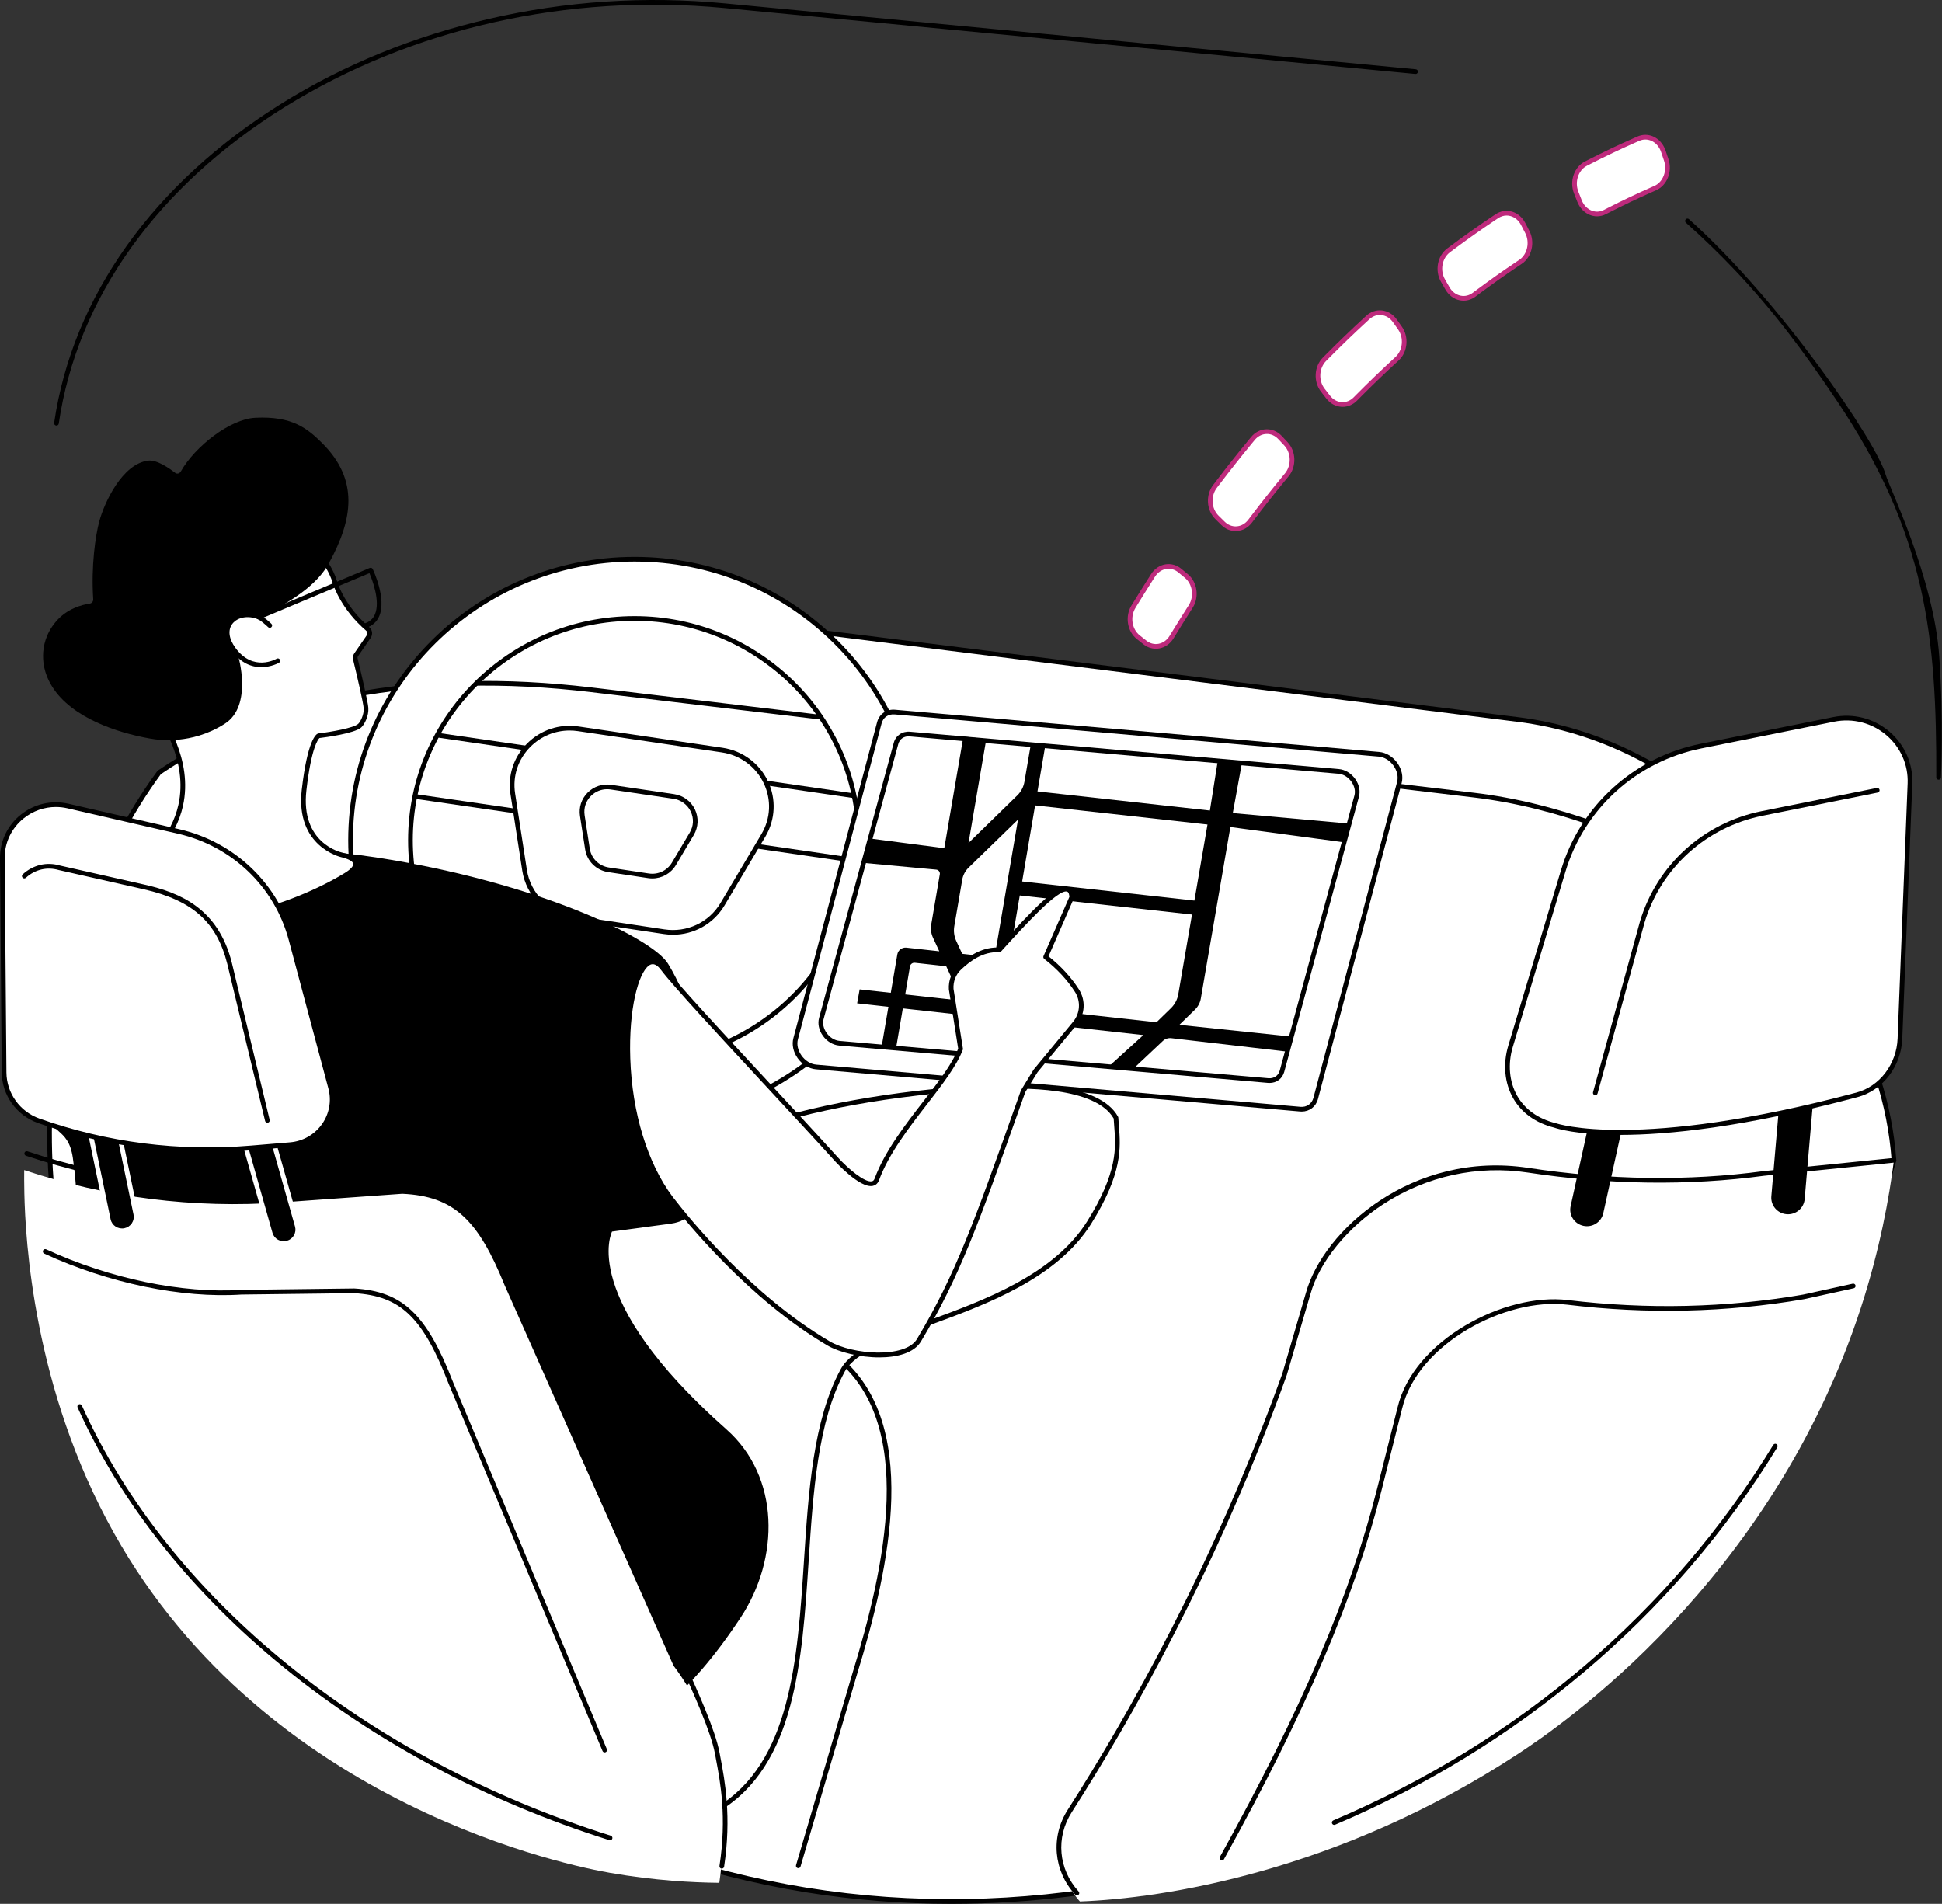<?xml version="1.0" encoding="UTF-8" standalone="no"?><!DOCTYPE svg PUBLIC "-//W3C//DTD SVG 1.1//EN" "http://www.w3.org/Graphics/SVG/1.1/DTD/svg11.dtd"><svg width="100%" height="100%" viewBox="0 0 7778 7625" version="1.1" xmlns="http://www.w3.org/2000/svg" xmlns:xlink="http://www.w3.org/1999/xlink" xml:space="preserve" xmlns:serif="http://www.serif.com/" style="fill-rule:evenodd;clip-rule:evenodd;stroke-linejoin:round;stroke-miterlimit:2;"><rect x="0" y="0" width="7778" height="7625" fill="#333333" stroke="none"/><g><path d="M6326.31,805.203l-13.416,-33.938c-17.375,-44.096 -0.083,-95.891 38.625,-115.695l14.917,-7.621c59.916,-30.65 120.708,-59.555 180.624,-85.909l15.251,-6.7c39.583,-17.412 84.083,5.021 99.374,50.109l11.792,34.716c15.292,45.088 -4.416,95.754 -44,113.171l-15.25,6.704c-56.833,24.988 -114.542,52.425 -171.417,81.517l-14.916,7.621c-38.709,19.808 -84.208,0.117 -101.584,-43.975Zm-528.874,349.9l-17.917,-31.129c-23.25,-40.438 -13.292,-94.679 22.208,-121.159l13.667,-10.195c54.417,-40.58 110.208,-80.055 165.708,-117.313l14.084,-9.446c36.583,-24.537 83.708,-10.667 105.25,30.975l16.583,32.059c21.542,41.641 9.375,95.291 -27.209,119.829l-14.083,9.446c-53,35.566 -106.25,73.258 -158.25,112.025l-13.667,10.187c-35.499,26.475 -83.124,15.159 -106.374,-25.279Zm-477.792,435.287l-21.667,-27.866c-28.083,-36.209 -25.125,-91.521 6.667,-123.542l12.25,-12.321c48.625,-48.967 98.667,-97.175 148.667,-143.295l12.708,-11.709c33,-30.408 81.375,-24.608 108.083,12.962l20.583,28.921c26.709,37.567 21.584,92.675 -11.375,123.088l-12.708,11.708c-47.958,44.192 -95.875,90.383 -142.5,137.313l-12.208,12.32c-31.792,32.025 -80.375,28.63 -108.5,-7.579Zm-421.125,505.825l-24.708,-24.345c-32.084,-31.63 -35.584,-86.896 -7.834,-123.451l10.708,-14.07c42.376,-55.796 86.167,-111.154 130.167,-164.521l11.167,-13.571c29.041,-35.25 77.667,-37.021 108.625,-3.954l23.833,25.454c30.958,33.071 32.542,88.458 3.5,123.713l-11.208,13.562c-42.25,51.312 -84.375,104.529 -125.125,158.187l-10.709,14.071c-27.749,36.555 -76.291,40.55 -108.416,8.925Z" style="fill:#fff;fill-rule:nonzero;"/><path d="M6335.02,801.761c7.833,19.85 22.583,35.113 40.5,41.879c15.833,5.971 32.875,4.975 48.125,-2.812l14.875,-7.621c57.125,-29.2 114.958,-56.704 171.917,-81.754l15.249,-6.708c35.209,-15.475 52.625,-61.038 38.876,-101.567l-11.751,-34.713c-6.958,-20.479 -21.124,-36.712 -38.916,-44.541c-15.417,-6.792 -32.375,-6.784 -47.792,-0l-15.25,6.704c-59.833,26.304 -120.417,55.129 -180.125,85.67l-14.916,7.621c-34.5,17.634 -49.792,64.246 -34.167,103.896l13.375,33.946Zm61.417,64.513c-9.251,-0 -18.542,-1.688 -27.542,-5.079c-22.834,-8.634 -41.542,-27.788 -51.333,-52.551l-13.375,-33.941c-19.084,-48.383 0.249,-105.575 43.083,-127.483l14.916,-7.621c60.001,-30.713 120.959,-59.696 181.126,-86.15l15.208,-6.7c20.333,-8.921 42.666,-8.925 62.958,0.004c22.584,9.937 40.459,30.237 49.125,55.683l11.75,34.717c16.792,49.504 -5.25,105.475 -49.125,124.771l-15.25,6.704c-56.625,24.904 -114.125,52.25 -170.917,81.279l-14.874,7.625c-11.375,5.812 -23.542,8.742 -35.75,8.742Zm-362.25,-3.159c-11.792,0 -23.417,3.579 -33.75,10.538l-14.084,9.437c-55.458,37.221 -111.083,76.601 -165.375,117.055l-13.666,10.191c-31.75,23.692 -40.584,72.571 -19.667,108.962l17.917,31.13c10.291,17.921 26.041,29.875 44.333,33.658c16.833,3.475 33.958,-0.508 48.333,-11.221l13.667,-10.191c52.042,-38.825 105.416,-76.609 158.625,-112.296l14.041,-9.437c32.709,-21.934 43.501,-70.263 24.126,-107.738l-16.584,-32.058c-9.667,-18.634 -25.041,-31.48 -43.333,-36.175c-4.875,-1.242 -9.75,-1.855 -14.583,-1.855Zm-172.334,340.967c-5.25,-0 -10.5,-0.533 -15.792,-1.625c-23.583,-4.888 -43.75,-20.042 -56.791,-42.675l-17.875,-31.129c-25.5,-44.359 -14.417,-104.179 24.708,-133.359l13.667,-10.191c54.541,-40.638 110.417,-80.204 166.125,-117.588l14.083,-9.441c19.167,-12.854 41.667,-16.855 63.417,-11.284c23.25,5.959 43.417,22.625 55.375,45.734l16.583,32.058c23.625,45.675 10.042,104.858 -30.292,131.933l-14.083,9.442c-52.958,35.517 -106.041,73.117 -157.875,111.758l-13.666,10.192c-14.292,10.642 -30.75,16.175 -47.584,16.175Zm-335.291,57.458c-15.209,0 -29.875,5.921 -41.917,17.017l-12.708,11.708c-50.084,46.142 -100,94.259 -148.376,143.008l-12.249,12.321c-28.542,28.742 -31.209,78.621 -5.917,111.175l21.667,27.867c12.041,15.546 28.625,24.713 46.624,25.808c17.584,1.071 34.501,-5.712 47.792,-19.083l12.209,-12.321c46.666,-46.987 94.708,-93.279 142.791,-137.604l12.708,-11.708c29.584,-27.275 34.126,-76.958 10.084,-110.75l-20.542,-28.925c-11.583,-16.288 -27.958,-26.3 -46.083,-28.192c-2.042,-0.216 -4.083,-0.321 -6.083,-0.321Zm-149.251,367.775c-1.583,0 -3.166,-0.045 -4.75,-0.146c-23.5,-1.429 -44.916,-13.154 -60.333,-33.025l-21.625,-27.866c-30.875,-39.742 -27.541,-100.704 7.375,-135.9l12.25,-12.325c48.625,-48.946 98.709,-97.254 149,-143.583l12.667,-11.709c17.667,-16.279 39.958,-23.942 62.708,-21.558c23.542,2.454 44.667,15.237 59.417,35.975l20.542,28.925c29.333,41.221 23.624,101.971 -12.667,135.421l-12.667,11.708c-47.917,44.137 -95.75,90.241 -142.208,137.025l-12.208,12.321c-15.959,16.062 -36.209,24.737 -57.501,24.737Zm-472.166,460.217c13.333,13.175 30.375,19.717 47.833,18.488c18.042,-1.292 34.542,-10.667 46.5,-26.405l10.709,-14.07c40.791,-53.705 82.958,-107.025 125.333,-158.476l11.208,-13.575c26.125,-31.687 24.709,-81.629 -3.083,-111.324l-23.833,-25.455c-13,-13.9 -29.75,-21.341 -47.584,-20.687c-17.917,0.566 -34.583,9.158 -46.958,24.2l-11.167,13.562c-43.875,53.254 -87.625,108.509 -129.958,164.233l-10.708,14.072c-24.959,32.875 -21.834,82.708 6.958,111.087l24.75,24.35Zm43.541,37.4c-20.916,-0 -40.874,-8.408 -56.75,-24.033l-24.708,-24.35c-35.292,-34.767 -39.208,-95.684 -8.708,-135.804l10.708,-14.072c42.458,-55.92 86.334,-111.37 130.375,-164.808l11.167,-13.566c15.875,-19.267 37.5,-30.284 60.875,-31.025c23.083,-0.805 45.125,8.712 61.875,26.616l23.833,25.455c34,36.333 35.75,97.379 3.833,136.083l-11.166,13.575c-42.208,51.258 -84.25,104.379 -124.917,157.896l-10.708,14.07c-15.25,20.088 -36.584,32.079 -60.084,33.763c-1.874,0.137 -3.749,0.2 -5.625,0.2Z" style="fill:#be2a7c;fill-rule:nonzero;"/><path d="M4585.52,2573.05l-26.792,-21.284c-34.833,-27.65 -43.375,-82.204 -19.083,-121.845l9.333,-15.263c19.292,-31.446 39.292,-63.417 59.458,-95.038l9.584,-15.05c24.958,-39.108 73,-47.783 107.333,-19.374l26.458,21.866c34.334,28.408 41.959,83.133 17.001,122.242l-9.584,15.058c-19.458,30.521 -38.75,61.379 -57.333,91.704l-9.375,15.263c-24.25,39.646 -72.167,49.37 -107,21.721Z" style="fill:#fff;fill-rule:nonzero;"/><path d="M4591.35,2565.7c14.167,11.259 31.292,15.817 48.292,12.809c18.25,-3.233 34.208,-14.621 44.875,-32.083l9.375,-15.259c18.625,-30.425 37.958,-61.329 57.416,-91.85l9.626,-15.067c22.416,-35.179 15.666,-84.516 -15.125,-109.962l-26.417,-21.866c-14.042,-11.613 -31.209,-16.522 -48.25,-13.855c-18.208,2.867 -34.292,13.892 -45.208,31.042l-9.626,15.05c-20.375,31.967 -40.333,63.891 -59.333,94.892l-9.333,15.262c-21.833,35.675 -14.25,84.846 16.917,109.604l26.791,21.283Zm38,32.48c-17.708,-0 -34.958,-6.108 -49.666,-17.788l-26.792,-21.283c-38.333,-30.454 -47.875,-90.609 -21.25,-134.096l9.375,-15.258c19,-31.096 39.042,-63.121 59.5,-95.179l9.583,-15.05c13.875,-21.754 34.542,-35.775 58.125,-39.492c22.459,-3.521 44.875,2.837 63.125,17.929l26.459,21.867c37.791,31.275 46.291,91.621 18.916,134.512l-9.583,15.067c-19.417,30.421 -38.708,61.225 -57.25,91.558l-9.375,15.259c-13.542,22.108 -34,36.579 -57.625,40.754c-4.5,0.8 -9.042,1.2 -13.542,1.2Z" style="fill:#be2a7c;fill-rule:nonzero;"/><path d="M4718.06,3760.79c-0,214.084 -175.375,387.625 -391.751,387.625c-216.374,0 -391.75,-173.541 -391.75,-387.625c0,-214.041 175.376,-387.583 391.75,-387.583c216.376,-0 391.751,173.542 391.751,387.583Z" style="fill:#fff;fill-rule:nonzero;"/><path d="M1106.27,3315.58c402.704,-586.25 1040.72,-926.954 1725.44,-840.346l3249.1,406.554c648.125,82.001 1195.37,610.292 1393.67,1345.5c0,-0 -6601.91,-571.459 -6368.21,-911.709Z" style="fill:#fff;fill-rule:nonzero;"/><path d="M1106.27,3315.58l7.729,5.333c-5.062,7.375 -5.733,14.375 -2.087,22.125c45.145,95.542 643.695,270.875 3238.82,563.334c1477.54,166.541 2955.29,296.791 3111.17,310.416c-200.292,-724.916 -741.625,-1244.67 -1382.29,-1325.71l-3249.05,-406.537c-658.025,-83.238 -1299.64,229.445 -1716.55,836.37l-7.729,-5.333Zm6368.21,921.125c-0.292,0 -0.542,-0.041 -0.833,-0.041c-15.5,-1.376 -1570.38,-136.417 -3125.04,-311.626c-913.166,-102.916 -1647.59,-199.333 -2182.9,-286.583c-681.637,-111.125 -1031.88,-205.125 -1070.75,-287.417c-6.504,-13.792 -5.267,-27.874 3.592,-40.75c420.958,-612.829 1069.3,-928.454 1734.36,-844.362l3249.08,406.571c652.042,82.458 1202.21,613.291 1401.54,1352.38c0.791,2.958 0.125,6.124 -1.875,8.458c-1.75,2.125 -4.417,3.375 -7.167,3.375Z" style="fill-rule:nonzero;"/><path d="M6917.23,3554.04c-320,-194.25 -679.208,-329.583 -1011.92,-369.291l-3536.7,-421.959c-724.663,-86.462 -1308.98,42.667 -1731.03,331.042c-8.396,11.417 -16.784,23 -25.163,35.042c-486.937,700.624 -417.496,1513.25 -401.767,1663.58c119.446,1141.46 1121.5,2126.58 2293.68,2569.92l96.575,48.166c206.383,71.084 417.146,124.875 628.479,158.917c1624.12,261.75 3444.21,-606.875 4135.96,-2280.17c85.124,-205.916 158.874,-421.458 220.249,-642.375c-31.458,-437.833 -269.666,-850.874 -668.375,-1092.88Z" style="fill:#fff;fill-rule:nonzero;"/><path d="M2604.55,7401.87c207.942,71.583 418.679,124.875 626.346,158.333c1702.58,274.375 3476.29,-703.417 4125.79,-2274.5c84.166,-203.542 157.999,-418.792 219.458,-639.75c-32.583,-446.209 -280.666,-851.334 -663.792,-1083.92c-327.541,-198.791 -685.583,-329.499 -1008.12,-367.958l-3536.72,-421.958c-691.229,-82.496 -1287.12,31.125 -1723.31,328.541c-8.021,10.917 -16.058,22.042 -24.063,33.584c-462.55,665.499 -423.212,1436.71 -400.145,1657.25c110.587,1056.75 1029.92,2086.42 2287.67,2562.08c0.304,0.125 0.588,0.25 0.871,0.375l96.025,47.917Zm1206.3,223.125c-195.833,-0 -390.792,-15.292 -582.958,-46.25c-208.917,-33.667 -420.892,-87.292 -630.042,-159.334c-0.383,-0.125 -0.762,-0.291 -1.129,-0.458l-96.158,-48c-590.125,-223.25 -1138.69,-587.417 -1544.73,-1025.38c-436.629,-471 -697.537,-1007.71 -754.499,-1552.12c-23.25,-222.167 -62.846,-999.083 403.387,-1669.92c8.417,-12.125 16.863,-23.792 25.3,-35.291c0.621,-0.834 1.396,-1.583 2.263,-2.167c440.121,-300.708 1040.94,-415.692 1737.43,-332.612l3536.72,421.945c325.167,38.834 685.875,170.417 1015.67,370.584c388.792,236 640.333,647.291 672.875,1100.25c0.083,1.041 -0.042,2.125 -0.334,3.166c-61.749,222.25 -135.999,438.709 -220.628,643.459c-168.413,407.375 -407.788,778.083 -711.496,1101.83c-289.042,308.125 -629.208,566.708 -1011.12,768.625c-574.542,303.75 -1211.58,461.667 -1840.54,461.667Z" style="fill-rule:nonzero;"/><path d="M3197.27,7482.12c-0.875,-0 -1.792,-0.084 -2.667,-0.375c-4.958,-1.459 -7.791,-6.667 -6.333,-11.625l225.792,-768.25c129.416,-420.834 262.041,-1010 -79.001,-1268.04c-4.125,-3.125 -4.958,-9 -1.833,-13.167c3.125,-4.125 9,-4.916 13.167,-1.791c350.417,265.166 216.667,862.291 85.625,1288.38l-225.75,768.166c-1.208,4.084 -4.959,6.709 -9,6.709Z" style="fill-rule:nonzero;"/><path d="M7585.6,4646.91c-173.499,17.584 -347.004,35.167 -520.541,52.751c-369.584,49.666 -699.125,24.458 -945.042,-12.876c-450.584,-68.374 -811.042,242.625 -880.5,493.375l-94.75,324.292c-268.375,747.25 -601.458,1344.83 -860.209,1748.33c-70.583,110.084 -38.041,276.667 40.584,362.667c330.625,-12.042 1033.08,-117.792 1755.33,-591.417c169.167,-110.958 1013.88,-686.583 1371.92,-1784.21c77.041,-236.208 114,-442.75 133.208,-592.917Z" style="fill:#fff;fill-rule:nonzero;"/><path d="M4313.23,7591.25c-2.542,-0 -5.083,-1.042 -6.916,-3.084c-87.167,-95.333 -99.084,-232.125 -29.626,-340.416c240.584,-375.25 585,-982.834 859.251,-1746.46l94.583,-323.75c68.958,-249.083 426,-570.625 890.917,-500.041c323.499,49.125 640.541,53.458 942.374,12.874l520.876,-52.791c5.166,-0.542 9.75,3.25 10.249,8.375c0.543,5.167 -3.208,9.75 -8.375,10.292l-520.541,52.75c-303.292,40.749 -622.167,36.416 -947.417,-12.917c-200.041,-30.375 -404.833,14.208 -576.667,125.583c-145.416,94.25 -257.833,232.584 -293.375,361l-94.791,324.417c-275.042,765.833 -620.167,1374.71 -861.292,1750.79c-64.791,101 -53.667,228.666 27.667,317.666c3.5,3.792 3.25,9.75 -0.583,13.25c-1.792,1.625 -4.084,2.459 -6.334,2.459Z" style="fill-rule:nonzero;"/><path d="M5343.73,7308.67c-3.625,0 -7.125,-2.124 -8.625,-5.712c-2.042,-4.746 0.167,-10.25 4.959,-12.292c746.083,-317.166 1355.42,-837.208 1762.17,-1503.83c2.708,-4.417 8.5,-5.833 12.917,-3.125c4.417,2.667 5.791,8.458 3.125,12.875c-206.5,338.417 -467.667,641.833 -776.292,901.833c-296.833,250.084 -631.458,455.13 -994.583,609.5c-1.208,0.5 -2.459,0.754 -3.667,0.754Z" style="fill-rule:nonzero;"/><path d="M4893.98,7451.04c-1.542,0 -3.083,-0.375 -4.5,-1.166c-4.541,-2.5 -6.208,-8.209 -3.666,-12.75c327.75,-592.042 521.833,-1046.42 629.333,-1473.25l82.5,-327.542c63.541,-268.083 428.041,-460.375 681.75,-429.708c317.625,38.416 634.625,31.083 942.166,-21.834l198.876,-43.708c5,-1.125 10.041,2.083 11.166,7.125c1.125,5.083 -2.083,10.083 -7.125,11.167l-199.333,43.833c-309.708,53.292 -628.542,60.708 -948,22.042c-246.417,-29.834 -599.792,156.083 -661.292,415.541l-82.5,327.667c-107.916,428.5 -302.541,884.25 -631.125,1477.75c-1.708,3.083 -4.916,4.833 -8.25,4.833Z" style="fill-rule:nonzero;"/><path d="M6341.73,4909.41c-36.125,-7.791 -59.041,-43.125 -51.125,-78.875l134.583,-610.291l130.834,28.25l-134.583,610.291c-7.917,35.75 -43.584,58.417 -79.709,50.625Z" style="fill-rule:nonzero;"/><path d="M7155.52,4862.83c-36.833,-3.083 -64.167,-35.167 -61.042,-71.625l53.583,-622.417l133.459,11.25l-53.583,622.417c-3.167,36.458 -35.584,63.5 -72.417,60.375Z" style="fill-rule:nonzero;"/><path d="M6812.9,2988l531.208,-106.875c162,-32.584 312.041,93.624 305.626,257.041l-40.126,1021.08c-4.041,103.291 -70.917,198.625 -171.791,225.458c-893.459,238 -1209.88,122.458 -1209.88,122.458c-165.751,-41 -216.792,-187.833 -178.125,-316.5l211.249,-702.916c76.501,-254.667 288.709,-446.834 551.834,-499.75Z" style="fill:#fff;fill-rule:nonzero;"/><path d="M6812.9,2988l1.833,9.208c-260.292,52.333 -469,241.333 -544.708,493.208l-211.208,702.959c-20.542,68.374 -14.084,139.583 17.75,195.417c30.958,54.291 84.041,92.041 153.625,109.249c0.291,0.084 0.625,0.167 0.958,0.292c3.125,1.125 325.417,111.417 1204.25,-122.667c93.042,-24.792 160.792,-113.917 164.833,-216.791l40.126,-1021.08c2.916,-74.333 -28.084,-144.833 -85.084,-193.416c-58,-49.417 -134.292,-69.084 -209.292,-54.042l-531.25,106.875l-1.833,-9.208Zm-323.625,1557.25c-176.5,-0 -254.917,-25.834 -264.084,-29.084c-74.416,-18.541 -131.458,-59.375 -164.916,-118.083c-34.375,-60.25 -41.458,-136.834 -19.417,-210.125l211.209,-702.917c77.708,-258.541 291.874,-452.499 558.999,-506.25l531.209,-106.833c80.662,-16.25 162.75,4.958 225.167,58.125c61.375,52.333 94.792,128.333 91.667,208.458l-40.126,1021.08c-4.375,110.999 -77.875,207.292 -178.749,234.166c-455.376,121.292 -760.376,151.459 -950.959,151.459Z" style="fill-rule:nonzero;"/><path d="M6389.4,4386.29c-0.833,0 -1.667,-0.124 -2.5,-0.333c-5,-1.375 -7.917,-6.541 -6.542,-11.542l188.25,-684.791c67.709,-225.251 254.167,-394.125 486.667,-440.876l461.541,-92.832c5.084,-1.042 10.001,2.249 11.043,7.333c1,5.083 -2.292,9.999 -7.334,11.041l-461.542,92.834c-225.708,45.416 -406.708,209.291 -472.333,427.666l-188.208,684.584c-1.167,4.167 -4.917,6.916 -9.042,6.916Z" style="fill-rule:nonzero;"/><path d="M3540.94,3463.21l-1969.49,-286.708l37.629,-253.042l1969.49,286.75l-37.625,253Z" style="fill:#fff;fill-rule:nonzero;"/><path d="M1582.11,3168.54l1950.91,284.042l34.875,-234.458l-1950.92,-284.042l-34.862,234.458Zm1958.83,304.042c-0.417,0 -0.875,0 -1.334,-0.083l-1969.51,-286.751c-2.463,-0.333 -4.684,-1.666 -6.175,-3.666c-1.484,-2 -2.117,-4.5 -1.75,-7l37.625,-253c0.758,-5.125 5.412,-8.625 10.633,-7.917l1969.51,286.75c2.459,0.376 4.667,1.667 6.167,3.667c1.5,2.042 2.125,4.541 1.75,7l-37.625,253c-0.708,4.667 -4.708,8 -9.291,8Z" style="fill-rule:nonzero;"/><path d="M2660.02,3731.5l-365.496,-55c-99.917,-15.042 -178.346,-92.625 -193.579,-191.459l-47.108,-305.75c-23.43,-152.083 108.654,-283.167 262.429,-260.416l576.17,85.166c161.792,23.917 247.834,202.125 164.996,341.667l-163.537,275.583c-47.846,80.625 -140.479,124.251 -233.875,110.209Z" style="fill:#fff;fill-rule:nonzero;"/><path d="M2281.28,2925.66c-58.933,0 -114.858,23.042 -157.162,65.584c-49.388,49.708 -71.629,117.708 -61.013,186.624l47.105,305.709c14.695,95.333 89.32,169.125 185.7,183.625l365.5,55c90.241,13.541 178.25,-27.917 224.4,-105.709l163.541,-275.541c37.625,-63.375 41.042,-137.792 9.417,-204.209c-31.625,-66.458 -94.333,-112.582 -167.708,-123.416l-576.167,-85.167c-11.258,-1.666 -22.492,-2.5 -33.613,-2.5Zm414.05,817.875c-12.145,0 -24.412,-0.916 -36.708,-2.791l-365.496,-55.001c-104.554,-15.707 -185.508,-95.833 -201.454,-199.291l-47.108,-305.75c-11.534,-74.833 12.616,-148.708 66.241,-202.667c54.538,-54.874 129.904,-79.833 206.834,-68.458l576.171,85.167c79.583,11.791 147.583,61.833 181.874,133.916c33.875,71.125 30.042,154.042 -10.166,221.834l-163.583,275.583c-43.75,73.75 -122.251,117.458 -206.605,117.458Z" style="fill-rule:nonzero;"/><path d="M2541.17,4253.08c-495.7,-0.167 -897.413,-397.917 -897.246,-888.375c0.171,-490.459 402.158,-887.916 897.858,-887.75c495.7,0.167 897.408,397.917 897.242,888.375c-0.167,490.458 -402.167,887.917 -897.854,887.75Zm0.691,-2013.45c-628.17,-0.212 -1137.58,503.467 -1137.79,1124.99c-0.217,621.542 508.841,1125.54 1137.01,1125.75c628.187,0.209 1137.56,-503.458 1137.81,-1124.96c0.208,-621.55 -508.875,-1125.57 -1137.04,-1125.78Z" style="fill:#fff;fill-rule:nonzero;"/><path d="M2541.48,2486.34c-489.621,-0 -888.004,393.949 -888.179,878.366c-0.083,234.708 92.221,455.375 259.892,621.375c167.7,166.042 390.721,257.542 627.975,257.583l0.312,0c489.625,0.042 888,-393.958 888.167,-878.374c0.166,-484.459 -398.125,-878.784 -887.867,-878.95l-0.3,-0Zm0,1776.12l-0.312,-0c-242.23,-0.083 -469.942,-93.5 -641.175,-263.042c-171.263,-169.541 -265.538,-394.958 -265.455,-634.708c0.175,-494.708 407.026,-897.129 906.942,-897.129l0.3,-0c500.071,0.167 906.783,402.879 906.617,897.754c-0.167,494.708 -407,897.083 -906.917,897.125Zm-0.008,-2013.44c-621.842,0 -1127.81,500.367 -1128.02,1115.61c-0.1,298.083 117.121,578.374 330.083,789.208c212.988,210.875 496.234,327.084 797.551,327.166l0.395,0c621.834,0 1127.79,-500.374 1128,-1115.62c0.125,-298.041 -117.125,-578.333 -330.083,-789.191c-212.958,-210.875 -496.217,-327.067 -797.534,-327.167l-0.391,0Zm0.008,2250.73l-0.395,0c-306.301,-0.082 -594.226,-118.208 -810.751,-332.583c-216.541,-214.416 -335.745,-499.416 -335.641,-802.541c0.208,-625.555 514.642,-1134.37 1146.78,-1134.37l0.391,-0c306.305,0.1 594.242,118.221 810.742,332.6c216.584,214.396 335.75,499.437 335.667,802.562c-0.208,625.542 -514.667,1134.33 -1146.79,1134.33Z" style="fill-rule:nonzero;"/><path d="M2431.63,3160.87c-24.345,-0 -47.45,9.541 -64.929,27.125c-20.383,20.5 -29.562,48.541 -25.183,77l20.583,133.541c6.054,39.375 36.879,69.834 76.696,75.834l159.679,24c37.288,5.624 73.654,-11.5 92.708,-43.625l71.455,-120.417c15.508,-26.125 16.92,-56.833 3.875,-84.25c-13.055,-27.417 -38.95,-46.458 -69.275,-50.958l-251.709,-37.209c-4.654,-0.667 -9.3,-1.041 -13.9,-1.041Zm180.9,357.333c-5.571,-0 -11.196,-0.417 -16.837,-1.291l-159.684,-24c-47.983,-7.209 -85.133,-44.001 -92.45,-91.501l-20.583,-133.583c-5.296,-34.375 5.788,-68.292 30.421,-93.084c25.021,-25.166 59.612,-36.583 94.879,-31.374l251.713,37.208c36.516,5.375 67.729,28.375 83.474,61.458c15.538,32.667 13.784,70.75 -4.683,101.875l-71.454,120.376c-20.087,33.875 -56.1,53.916 -94.796,53.916Z" style="fill-rule:nonzero;"/><path d="M4361.85,4896.91c143,-227.75 112.042,-328.333 107.792,-420.124c-62.417,-112.751 -291.667,-137.626 -528.667,-122.501c-570.75,36.375 -1410.2,176.375 -1671.43,736.75c-59.733,128.125 -553.883,1180.83 -510.908,1532.12c271.391,274.334 582.508,512.042 915.716,696.875c66.98,-13.541 134.263,-37.583 200.58,-73.583c510.208,-306.458 233.124,-1265.42 500.458,-1758.33c101.791,-187.625 753,-219.334 986.458,-591.209Z" style="fill:#fff;fill-rule:nonzero;"/><path d="M1767.58,6618.87c272.838,275.375 578.4,507.916 908.288,691.291c66.746,-13.871 132.191,-38.083 194.571,-71.958c296.874,-178.333 323.708,-590 349.666,-988.083c18.042,-276.792 36.667,-562.959 147.042,-766.459c44.458,-81.958 187.25,-134.375 352.542,-195.083c223.041,-81.833 500.583,-183.708 634.25,-396.667c123.666,-196.958 115.416,-298.291 108.791,-379.749c-0.916,-11.126 -1.791,-22.001 -2.333,-32.709c-71.958,-124.917 -355.625,-126.208 -518.833,-115.792c-372.167,23.709 -691.542,81.376 -949.292,171.375c-359.167,125.417 -599.467,313.792 -714.221,559.959l-2.896,6.208c-164.583,352.792 -542.579,1205 -507.575,1517.67Zm906.775,710.541c-1.583,0 -3.15,-0.375 -4.554,-1.166c-333.525,-185 -642.325,-420 -917.829,-698.459c-1.454,-1.5 -2.392,-3.416 -2.638,-5.458c-38.52,-314.875 343,-1175.62 508.821,-1531.08l2.892,-6.167c116.975,-250.917 360.921,-442.625 725.054,-569.75c259.337,-90.583 580.379,-148.583 954.296,-172.417c168.458,-10.708 462.25,-8.458 537.458,127.334c0.709,1.25 1.125,2.666 1.167,4.124c0.542,11.209 1.458,22.584 2.416,34.293c6.834,84.208 15.376,189 -111.624,391.249l-7.959,-5l7.959,5c-137.084,218.334 -417.959,321.459 -643.626,404.292c-161.791,59.375 -301.458,110.667 -342.541,186.375c-108.417,199.917 -126.917,484 -144.834,758.75c-26.249,402.917 -53.416,819.583 -359.041,1003.17c-65.446,35.541 -133.813,60.621 -203.554,74.746c-0.613,0.125 -1.238,0.166 -1.863,0.166Z" style="fill-rule:nonzero;"/><path d="M2965.48,6479.83c158.125,-239.208 158.792,-564.958 -55.791,-754.917c-596.321,-527.833 -458.384,-792.458 -458.384,-792.458l238.092,-32.292c66.312,-8.958 118.204,-61.333 125.721,-127.166c22.579,-197.75 42.112,-615.167 -139.396,-913.125c-63.371,-104.042 -524.717,-326.459 -1170.3,-426.084c-333.95,-51.541 -845.034,-51.5 -1113.15,-4.292c-0.021,0.042 -0.038,0.084 -0.059,0.126c-37.187,82.5 -68.05,165.208 -93.483,247.208l-0.004,-0c-71.113,229.25 -108.234,483.416 -106.354,750c0.9,127.875 80.045,78.666 99.441,210.875c31.367,214.083 21.309,596.417 103.829,786.5c302.088,695.833 916.488,1226.21 1620.22,1556.83c21.846,6.459 43.871,12.834 66.279,19.084c163.692,-51.75 457.659,123.708 883.346,-520.292Z" style="fill-rule:nonzero;"/><path d="M1195.82,2125.79c-0,0 114.558,103.358 145.167,204.717c8.091,26.787 41.05,110.695 132.116,188.791c8.804,7.55 10.434,20.346 3.759,30.009l-50.388,72.946c-3.479,5.037 -4.675,11.15 -3.271,16.966c8.771,36.267 40.892,170.367 42.679,196.409c2.071,30.208 -15.062,61.541 -25.175,70.666c-26.704,24.126 -164.329,40.459 -164.329,40.459c0,-0 -34.97,12.25 -58.479,217.583c-25.379,221.792 150.846,259.458 150.846,259.458c66.604,15.834 75.037,45.084 16.171,81.084c-203,124.124 -645.729,287.958 -939.059,89.708c-16.737,-11.333 -15.983,-36.292 1.855,-46.667c541.854,-315.541 141.45,-737.708 152.991,-744c29.534,-16.125 164.004,-250.337 256.959,-330.57c63.37,-54.692 164.458,-23.426 209.637,-93.588l128.521,-253.971Z" style="fill:#fff;fill-rule:nonzero;"/><path d="M1067.3,2379.76l0.092,-0l-0.092,-0Zm-462.062,432.367c-0.013,-0 -0.021,-0 -0.03,0.042c0.009,-0.042 0.017,-0.042 0.03,-0.042Zm6.979,-5.334c2.275,3.5 5.596,8.334 8.85,13.084c37.896,55.041 153.225,222.583 111.696,407.999c-28.167,125.792 -122.488,236.209 -280.33,328.125c-5.658,3.292 -9.025,8.875 -9.241,15.292c-0.213,6.334 2.675,11.959 7.912,15.5c293.754,198.542 736.075,28.001 928.921,-89.916c33.533,-20.501 35.517,-33.042 34.808,-37.5c-1.545,-9.75 -19.587,-19.625 -48.258,-26.459c-1.637,-0.333 -184.042,-42.041 -157.987,-269.625c23.004,-201.042 57.92,-223.041 64.691,-225.416c0.642,-0.209 1.313,-0.375 1.988,-0.459c52.071,-6.166 141.316,-21.958 159.154,-38.083c8.683,-7.834 23.937,-36.417 22.104,-63.042c-1.367,-19.916 -22.821,-113.721 -42.433,-194.875c-2.025,-8.341 -0.329,-17.27 4.671,-24.495l50.375,-72.947c3.958,-5.72 3.054,-13.103 -2.142,-17.558c-98.45,-84.429 -129.717,-175.754 -134.983,-193.204c-24.571,-81.358 -106.205,-165.483 -133.501,-191.966l-122.841,242.75c-0.146,0.287 -0.313,0.566 -0.483,0.841c-26.842,41.688 -71.621,50.412 -114.913,58.85c-34.229,6.671 -69.617,13.571 -96.487,36.759c-53.817,46.454 -121.496,144.983 -175.884,224.154c-38.146,55.52 -61.296,88.817 -75.687,102.191Zm165.5,889.667c-119.017,0 -236.388,-26.042 -337.109,-94.125c-10.554,-7.125 -16.6,-18.958 -16.17,-31.667c0.433,-12.833 7.366,-24.375 18.558,-30.874c153.146,-89.167 244.479,-195.501 271.467,-316.043c39.729,-177.416 -72.1,-339.874 -108.85,-393.25c-12.934,-18.791 -15.621,-22.708 -14.246,-28.458c0.612,-2.583 2.521,-5.083 4.854,-6.375c10.171,-5.541 43.746,-54.416 76.221,-101.692c54.991,-80.058 123.441,-179.695 179.091,-227.728c30.646,-26.454 68.525,-33.834 105.15,-40.976c41.096,-8.008 79.917,-15.57 102.471,-50.191l128.288,-253.529c1.321,-2.605 3.787,-4.45 6.654,-4.984c2.892,-0.562 5.833,0.3 8.004,2.254c4.758,4.292 116.867,106.288 147.867,208.967c5.008,16.571 34.758,103.358 129.25,184.384c12.421,10.658 14.729,28.912 5.358,42.466l-50.375,72.946c-1.987,2.871 -2.658,6.217 -1.879,9.421c12.312,50.942 41.142,172.204 42.929,197.996c2.188,31.999 -15.317,66.583 -28.262,78.291c-27.005,24.375 -145.363,39.834 -167.321,42.5c-5.221,4.584 -32.596,36.25 -52.446,209.625c-24.142,210.917 136.633,247.75 143.483,249.209c39.238,9.333 59.667,23 62.663,41.833c2.904,18.25 -11.342,36.708 -43.559,56.417c-130.816,80 -374.691,183.583 -612.091,183.583Z" style="fill-rule:nonzero;"/><path d="M1463.72,2515.01c-3.958,0 -7.633,-2.516 -8.925,-6.487c-1.6,-4.921 1.104,-10.217 6.021,-11.821c19.75,-6.421 33.108,-18.284 40.821,-36.271c22.445,-52.35 -10.654,-138.325 -22.067,-165.021l-439.613,184.571c-4.724,2 -10.27,-0.233 -12.274,-5.017c-2.005,-4.779 0.237,-10.275 5.02,-12.283l448.075,-188.117c4.588,-1.942 9.929,0.079 12.092,4.596c2.3,4.812 56.017,118.679 26.008,188.662c-9.829,22.926 -27.42,38.646 -52.254,46.725c-0.962,0.313 -1.941,0.463 -2.904,0.463Z" style="fill-rule:nonzero;"/><path d="M1046.42,2671.84c-36.029,0 -80.1,-13.75 -118.238,-65.641c-32.587,-44.334 -36.837,-88.113 -11.679,-120.113c26.125,-33.225 76.875,-42.854 123.45,-23.412c17.342,7.237 44.079,32.787 47.067,35.679c3.729,3.6 3.833,9.537 0.241,13.262c-3.591,3.738 -9.529,3.834 -13.266,0.234c-7.429,-7.171 -29.334,-26.88 -41.279,-31.863c-38.175,-15.95 -80.871,-8.5 -101.467,17.692c-19.554,24.879 -15.158,60.379 12.05,97.408c70.621,96.083 160.929,45.225 164.738,43.017c4.47,-2.592 10.212,-1.088 12.825,3.379c2.6,4.471 1.108,10.2 -3.355,12.817c-0.566,0.333 -30.795,17.541 -71.087,17.541Z" style="fill-rule:nonzero;"/><path d="M1291.33,1775.64c-60.454,-60.413 -121.679,-109.984 -269.245,-102.459c-101.059,5.158 -240.738,114.571 -297.938,215.008c-4.775,8.388 -14.988,11.146 -22.05,5.763c-21.779,-16.617 -72.908,-53.742 -108.9,-49.171c-104.175,13.229 -175.642,168.713 -195.913,244.596c-14.808,55.421 -32.812,176.854 -23.908,310.596c0.558,8.362 -5.346,16.142 -13.492,17.362c-31.212,4.692 -92.32,20.017 -136.745,73.246c-79.2,94.904 -42.934,196.1 -38.655,208.508c49.884,144.655 228.946,216.197 358.838,246.821c88.158,20.792 118.929,19.292 167.55,18.376c2.808,-0.042 5.537,-0.918 7.937,-2.459c42.146,-4.167 112.021,-18.292 182.446,-63.833c111.917,-72.375 52.813,-270.883 52.813,-270.883l-24.809,-34.038c-15.029,-20.621 -22.779,-46.175 -19,-71.408c11.525,-77.005 131.109,-51.005 134.846,-52.792c190.217,-90.967 246.621,-166.625 273.213,-215.2c95.296,-174.092 119.396,-331.746 -26.988,-478.033Z" style="fill-rule:nonzero;"/><path d="M2862.69,7008.91c-19.496,-106.583 -99.371,-251.041 -164.975,-337.666l-676.584,-1523.92c-106.317,-261.792 -202.217,-356.833 -410.079,-366.333l-484.133,34.666c-349.721,25.084 -699.959,-19 -1029.95,-129.417c-0.225,21.793 -0.305,54.043 0.566,92.959c4.129,184.875 35.471,782.75 358.671,1360.33c616.288,1101.29 1850.98,1337.46 1985.91,1361.04c180.396,31.542 333.146,39.167 438.788,40.25c32.666,-214.958 -2.208,-444.333 -18.208,-531.917Z" style="fill:#fff;fill-rule:nonzero;"/><path d="M2890.94,7483.91c-0.5,0 -0.959,-0.041 -1.459,-0.083c-5.083,-0.792 -8.625,-5.583 -7.833,-10.708c29.791,-196.125 3.417,-335.542 -14.042,-427.75c-1.458,-7.875 -2.875,-15.292 -4.166,-22.334c-16.1,-88.125 -89.992,-250.541 -138.88,-358c-9.591,-21.083 -18.258,-40.125 -25.412,-56.25l-676.592,-1523.92c-108.521,-267.209 -202.325,-351.542 -401.379,-360.75l-483.583,34.625c-352.759,25.291 -700.538,-18.417 -1033.61,-129.875c-4.912,-1.625 -7.566,-6.959 -5.916,-11.876c1.637,-4.916 6.962,-7.541 11.871,-5.916c330.716,110.667 676.041,154.083 1026.32,128.958l484.129,-34.666c0.367,-0.042 0.742,-0.042 1.1,-0c206.084,9.375 307.742,99.833 418.338,372.166l676.475,1523.62c7.133,16.084 15.775,35.084 25.337,56.125c49.275,108.292 123.763,271.959 140.263,362.375c1.292,7 2.708,14.417 4.167,22.209c16.625,87.791 44.416,234.791 14.125,434.083c-0.709,4.625 -4.709,7.958 -9.25,7.958Z" style="fill-rule:nonzero;"/><path d="M2443.46,7370.29c-0.925,0 -1.879,-0.166 -2.812,-0.458c-985.529,-309.917 -1781.73,-957.75 -2129.82,-1732.96c-2.125,-4.709 -0.008,-10.25 4.717,-12.375c4.708,-2.167 10.271,-0 12.396,4.708c345.941,770.375 1137.84,1414.42 2118.33,1722.75c4.946,1.542 7.683,6.833 6.137,11.75c-1.266,4 -4.958,6.583 -8.95,6.583Z" style="fill-rule:nonzero;"/><path d="M6762.39,876.206c0.842,0.381 1.643,0.926 2.373,1.576c368.044,329.058 751.361,893.687 787.411,1022.5c13.942,49.816 193.037,414.112 214.801,728.512c18.104,261.536 6.955,473.142 6.922,484.672c-0.004,5.165 -4.217,9.342 -9.398,9.33c-5.183,0.034 -9.358,-4.233 -9.353,-9.399c1.562,-561.039 -39.347,-974.889 -398.971,-1509.54c-131.796,-195.943 -254.834,-361.335 -410.638,-525.164c-58.976,-62.015 -122.648,-123.805 -193.267,-186.943c-3.87,-3.443 -4.183,-9.393 -0.748,-13.235c2.802,-3.123 7.231,-3.955 10.868,-2.309Z" style="fill-rule:nonzero;"/><path d="M2421.86,7018.29c-3.666,0 -7.146,-2.166 -8.65,-5.75l-615.808,-1469.42c-104.133,-268.042 -192.633,-353.042 -378.867,-364.084l-451.087,5.5c-238.538,15.792 -534.283,-45.5 -790.413,-163.958c-4.7,-2.208 -6.754,-7.75 -4.57,-12.458c2.17,-4.709 7.758,-6.75 12.445,-4.584c253.417,117.209 545.788,177.917 781.805,162.25l452.262,-5.5c193.725,11.459 289.746,102.75 395.821,375.834l615.708,1469.17c2.004,4.792 -0.246,10.292 -5.021,12.292c-1.179,0.458 -2.416,0.708 -3.625,0.708Z" style="fill-rule:nonzero;"/><path d="M1151.67,4978.37c-29.892,8.416 -60.921,-8.75 -69.296,-38.334l-143.021,-504.75l108.258,-30.374l143.021,504.749c8.375,29.542 -9.066,60.334 -38.962,68.709Z" style="fill-rule:nonzero;"/><path d="M950.937,4441.79l140.466,495.709c6.95,24.541 32.858,38.833 57.729,31.875c12.146,-3.417 22.217,-11.334 28.334,-22.25c6.012,-10.75 7.475,-23.125 4.141,-34.917l-140.47,-495.75l-90.2,25.333Zm185.4,548.084c-28.592,-0 -54.896,-18.667 -62.984,-47.25l-143.029,-504.792c-0.675,-2.375 -0.375,-4.958 0.842,-7.125c1.212,-2.167 3.246,-3.792 5.646,-4.458l108.262,-30.375c4.967,-1.417 10.158,1.5 11.563,6.458l143.02,504.75c4.704,16.625 2.634,34.083 -5.821,49.208c-8.574,15.292 -22.645,26.375 -39.629,31.125c-5.962,1.667 -11.962,2.459 -17.87,2.459Z" style="fill:#fff;fill-rule:nonzero;"/><path d="M500.232,4928.16c-30.412,6.292 -60.129,-13 -66.379,-43.083l-106.65,-513.583l110.129,-22.792l106.65,513.625c6.25,30.083 -13.341,59.583 -43.75,65.833Z" style="fill-rule:nonzero;"/><path d="M338.299,4378.75l104.746,504.416c5.183,25 29.992,41.084 55.296,35.834c12.262,-2.542 22.816,-9.625 29.696,-20c6.87,-10.334 9.27,-22.667 6.762,-34.75l-104.746,-504.459l-91.754,18.959Zm161.938,549.416l0.091,0l-0.091,0Zm-11.517,10.584c-30.396,-0 -57.688,-21.125 -64.054,-51.75l-106.65,-513.625c-0.504,-2.417 -0.017,-4.958 1.346,-7.042c1.366,-2.083 3.508,-3.542 5.945,-4.042l110.134,-22.75c5.029,-1.041 10.021,2.209 11.083,7.292l106.65,513.583c3.538,17.042 0.154,34.417 -9.508,48.959c-9.638,14.5 -24.388,24.458 -41.534,28c-4.5,0.916 -8.987,1.375 -13.412,1.375Z" style="fill:#fff;fill-rule:nonzero;"/><path d="M715.503,3330.04l-442.971,-101.833c-135.075,-31.083 -264.258,71.459 -263.145,208.833l6.983,858.292c0.704,86.791 55.758,164.083 138.258,193.208c271.921,96.042 562.409,133.083 851.692,108.917l156.012,-13c113.546,-9.5 191.146,-118.292 162.059,-227.25l-158.884,-595c-57.558,-215.584 -230.595,-381.75 -450.004,-432.167Z" style="fill:#fff;fill-rule:nonzero;"/><path d="M223.67,3232c-46.454,-0 -91.713,15.708 -128.867,45.541c-48.825,39.209 -76.537,97.292 -76.033,159.417l6.979,858.292c0.667,82.666 53.721,156.791 132.008,184.458c272.305,96.166 557.525,132.625 847.78,108.417l156.016,-13.042c51.788,-4.292 98.554,-31.042 128.292,-73.291c29.229,-41.543 38.521,-93.334 25.483,-142.126l-158.875,-595.041c-56.796,-212.667 -226.566,-375.709 -443.046,-425.459l-442.97,-101.833c-15.559,-3.583 -31.23,-5.333 -46.767,-5.333Zm608.471,1382.12c-232.5,-0 -460.717,-39.084 -680.634,-116.75c-85.708,-30.25 -143.787,-111.417 -144.52,-201.959l-6.98,-858.291c-0.55,-67.917 29.717,-131.375 83.055,-174.209c54.075,-43.416 123.895,-59.416 191.57,-43.875l442.971,101.834c223.284,51.333 398.384,219.499 456.971,438.916l158.875,595c14.475,54.209 4.175,111.708 -28.263,157.792c-32.949,46.833 -84.729,76.417 -142.074,81.208l-156.017,13.042c-58.529,4.875 -116.896,7.292 -174.954,7.292Z" style="fill-rule:nonzero;"/><path d="M1070.89,4496.58c-4.233,0 -8.079,-2.917 -9.117,-7.209l-151.546,-629.333c-42.091,-167.25 -138.779,-253.708 -333.704,-298.333l-340.921,-77.083c-47.421,-13.834 -95.362,-2.459 -132.025,31.041c-3.829,3.5 -9.754,3.25 -13.254,-0.583c-3.492,-3.834 -3.225,-9.75 0.596,-13.25c41.608,-38.041 96.058,-50.917 149.383,-35.334l340.392,76.918c141.267,32.333 293.033,94.708 347.754,312.124l151.575,629.459c1.208,5.041 -1.887,10.083 -6.929,11.291c-0.742,0.209 -1.475,0.292 -2.204,0.292Z" style="fill-rule:nonzero;"/><path d="M5207.44,4442.12l-1939.25,-168.958c-52.084,-4.542 -94.584,-63.584 -81.459,-113.209l335.167,-1265.17c7.583,-28.541 32.167,-45.542 62.166,-42.917l1939.21,168.917c52.125,4.542 94.583,63.625 81.458,113.251l-335.166,1265.12c-7.542,28.583 -32.125,45.541 -62.126,42.958Z" style="fill:#fff;fill-rule:nonzero;"/><path d="M5208.23,4432.75c25.333,2.25 45.917,-11.917 52.292,-35.959l335.125,-1265.17c5.458,-20.584 0.291,-44.167 -14.167,-64.75c-14.791,-21.084 -36.875,-34.792 -59,-36.709l-1939.25,-168.958c-25.5,-2.208 -45.875,11.917 -52.25,36l-335.166,1265.17c-5.459,20.541 -0.292,44.166 14.166,64.75c14.834,21.042 36.875,34.791 59.042,36.708l1939.21,168.917Zm5.125,19c-2.25,-0 -4.458,-0.084 -6.75,-0.292l-1939.21,-168.958c-27.625,-2.375 -54.833,-19.084 -72.75,-44.625c-17.667,-25.084 -23.833,-54.375 -16.958,-80.333l335.166,-1265.12c8.667,-32.834 37.667,-52.917 72,-49.876l1939.25,168.917c27.583,2.416 54.792,19.083 72.75,44.625c17.625,25.125 23.834,54.417 16.958,80.333l-335.166,1265.17c-8.125,30.667 -33.917,50.167 -65.292,50.167Z" style="fill-rule:nonzero;"/><path d="M5080.23,4318.37c21.834,1.875 39.708,-10.042 45.25,-30.417l299.208,-1102.08c4.709,-17.292 0.376,-37.25 -11.833,-54.709c-12.875,-18.5 -32.291,-30.541 -51.875,-32.25l-1717.88,-149.667c-21.875,-1.916 -39.708,10.042 -45.291,30.459l-299.209,1102.08c-4.667,17.292 -0.375,37.209 11.834,54.709c12.916,18.458 32.291,30.541 51.916,32.25l1717.88,149.625Zm4.5,18.958c-2,-0 -4.083,-0.084 -6.125,-0.25l-1717.88,-149.667c-25.083,-2.167 -49.625,-17.208 -65.667,-40.166c-15.416,-22.084 -20.708,-47.709 -14.541,-70.376l299.208,-1102.08c7.917,-29.125 34.083,-46.917 65,-44.208l1717.88,149.625c25.042,2.208 49.625,17.208 65.667,40.208c15.375,22.042 20.667,47.709 14.541,70.375l-299.249,1102.08c-7.376,27.167 -30.584,44.458 -58.834,44.458Z" style="fill-rule:nonzero;"/><path d="M3930.42,3986.12l-48.909,-106.018l93.966,10.417c31.598,3.503 60.429,-18.324 65.625,-49.693l-0.083,-0.009l43.35,-254.527l689.77,76.465l-54.889,318.948c-3.663,21.33 -14.013,40.947 -29.48,56.059l-57.952,56.48l-651.591,-72.233c-21.742,-2.41 -40.607,-16.021 -49.807,-35.889Zm-304.896,-3.431l19.074,-111.93c1.579,-9.325 10.177,-15.792 19.578,-14.75l125.606,13.925l63.68,138.023l-227.938,-25.268Zm204.528,-213.96c-8.624,-18.634 -11.348,-39.444 -7.888,-59.682l31.733,-185.668c3.179,-18.466 12.106,-35.461 25.544,-48.526l197.825,-192.446l-87.586,514.41c-3.598,21.111 -23.039,35.755 -44.283,33.4l-91.606,-10.155l-23.739,-51.333Zm1006.15,-466.581l-52.471,304.702l-689.857,-76.474l51.896,-304.767l690.432,76.539Zm91.734,10.169l452.42,60.835l18.551,-75.082l-461.377,-41.657l35.334,-193.724l-95.496,-15.576l-31.569,199.131l-690.478,-76.544l31.241,-183.495l-57.73,-6.4l-25.779,151.242c-3.514,20.727 -13.551,39.8 -28.593,54.477l-195.345,190.5l71.186,-416.01l-91.73,-10.169l-76.53,447.199l-290.385,-37.886l-26.161,97.38l284.599,26.375c9.193,1.019 15.624,9.563 14.069,18.673l-34.329,200.768c-3.082,17.974 -0.646,36.455 6.994,53.006l25.228,54.533l-131.651,-14.594c-17.518,-1.942 -33.528,10.113 -36.461,27.5l-26.154,153.49l-124.736,-13.828l-10.049,55.854l125.275,13.887l-26.761,157.071l57.729,6.4l26.762,-157.071l265.167,29.395l77.848,168.667l91.73,10.169l-77.849,-168.667l606.452,67.229l-139.75,126.913l97.787,9.578l119.306,-112.256c9.119,-8.903 21.758,-13.249 34.431,-11.844l462.03,53.708l11.194,-60.821l-440.813,-46.262l62.928,-61.327c12.084,-11.782 20.111,-27.083 23.001,-43.707l118.464,-687.06Z" style="fill-rule:nonzero;"/><path d="M4313.15,3967.29c-30.167,-47.167 -70.875,-92.166 -125.083,-134.416l104.541,-239.292c-5.083,-101.084 -145.875,51.583 -290.041,210.542c-65.084,-2.709 -115.459,30.75 -159.751,72.249c-23.166,21.751 -35.083,52.959 -33.124,84.709l37.708,240.042c-55,142.416 -262.542,324.833 -335.542,522.291c-20.75,56.167 -122.458,-36.833 -162.583,-81.291c-199.208,-220.834 -618.65,-662.25 -694.167,-762.959c-131.329,-175.125 -250.15,544.083 31.267,919.292c96.433,125.583 338.525,409.083 631.65,581.625c89.167,52.458 309.583,76.25 362.708,-12.542c161.083,-269.083 236.208,-488.291 417.084,-997.541c0.291,-0.834 49.458,-79.917 49.916,-80.959l157.625,-191.125c30.708,-37.208 33.833,-89.958 7.792,-130.625Z" style="fill:#fff;fill-rule:nonzero;"/><path d="M2614.03,3861.58c-7.687,0 -13.083,4.042 -15.82,6.083c-40.813,30.625 -80.571,171.126 -73.846,371.292c7.321,218.125 69.1,420 169.5,553.875c68.654,89.417 317.071,395.583 628.904,579.167c91.292,53.708 302.667,69.666 349.917,-9.25c154.25,-257.75 229.833,-470.625 395.416,-937.084l20.875,-58.791c0.5,-1.375 0.5,-1.375 27.833,-45.584c10.251,-16.5 21.792,-35.208 22.751,-36.833c0.249,-0.416 0.625,-1 0.958,-1.416l157.583,-191.084c28.208,-34.167 31.084,-82.25 7.167,-119.583l-0.042,-0c-30.666,-48 -72.041,-92.417 -122.958,-132.083c-3.375,-2.626 -4.542,-7.25 -2.834,-11.167l103.667,-237.25c-0.667,-8.751 -2.75,-18.667 -8.833,-20.833c-35.958,-13 -173.667,138.958 -264.75,239.374c-1.875,2.084 -4.458,3.209 -7.375,3.084c-66.584,-2.833 -116.708,35.791 -152.917,69.75c-21,19.666 -32,47.833 -30.208,77.25l37.625,239.167c0.291,1.625 0.083,3.291 -0.5,4.832c-25.458,65.959 -82.917,140.167 -143.75,218.792c-71.417,92.292 -152.375,196.917 -191.708,303.375c-5.959,16.084 -17.084,21.375 -25.375,22.959c-52.125,10.041 -148.917,-96.667 -153.001,-101.209c-71.583,-79.333 -169.874,-185.333 -273.916,-297.542c-182.959,-197.249 -372.137,-401.207 -420.8,-466.083c-13.675,-18.25 -25.025,-23.208 -33.563,-23.208Zm907.529,1574.88c-77.499,-0 -161,-20.458 -208.291,-48.292c-314.75,-185.291 -565.117,-493.833 -634.346,-584c-140.608,-187.458 -168.942,-434.208 -173.312,-564.583c-6.184,-184.208 28.024,-346.917 81.341,-386.917c14.338,-10.749 43.238,-22.375 75.646,20.875c48.079,64.084 236.921,267.709 419.546,464.584c104.083,112.25 202.458,218.291 274.083,297.708c38.792,43 106.5,100.958 135.542,95.375c3.625,-0.709 8.167,-2.583 11.292,-11.042c40.333,-109.166 122.25,-215 194.499,-308.375c59.251,-76.542 115.209,-148.875 140.167,-211.75l-37.333,-237.541c-2.209,-35.875 10.917,-69.417 36,-92.959c37.5,-35.166 89.125,-74.958 158.833,-74.958c1.084,-0 2.167,-0 3.292,0.041c141.667,-156.166 237.75,-257.083 282.083,-241.249c13.084,4.667 20.292,18.041 21.375,39.708c0.084,1.458 -0.167,2.917 -0.792,4.25l-101.666,232.666c50,39.834 90.875,84.293 121.541,132.25c28.334,44.251 24.917,101.167 -8.458,141.667l-157.167,190.5c-1.541,2.625 -6.333,10.375 -22.666,36.75c-10.75,17.375 -24,38.792 -26.375,42.792l-20.625,57.958c-166,467.667 -241.792,681.125 -397,940.459c-27.667,46.25 -94.834,64.083 -167.209,64.083Z" style="fill-rule:nonzero;"/><path d="M226.132,1704.43c-0.445,-0 -0.904,-0.033 -1.366,-0.1c-5.121,-0.75 -8.675,-5.508 -7.921,-10.638c73.837,-506.146 398.45,-961.091 914.012,-1281.02c248.321,-154.092 526.205,-267.409 825.938,-336.801c309.758,-71.716 627.712,-92.724 945.016,-62.462l2768.75,264.138c5.167,0.491 8.959,5.075 8.459,10.228c-0.5,5.151 -5.042,8.967 -10.25,8.451l-2768.71,-264.138c-626.163,-59.7 -1250.99,81.096 -1759.31,396.525c-510.787,316.959 -832.317,767.2 -905.346,1267.78c-0.679,4.666 -4.687,8.029 -9.271,8.029Z" style="fill-rule:nonzero;"/></g></svg>